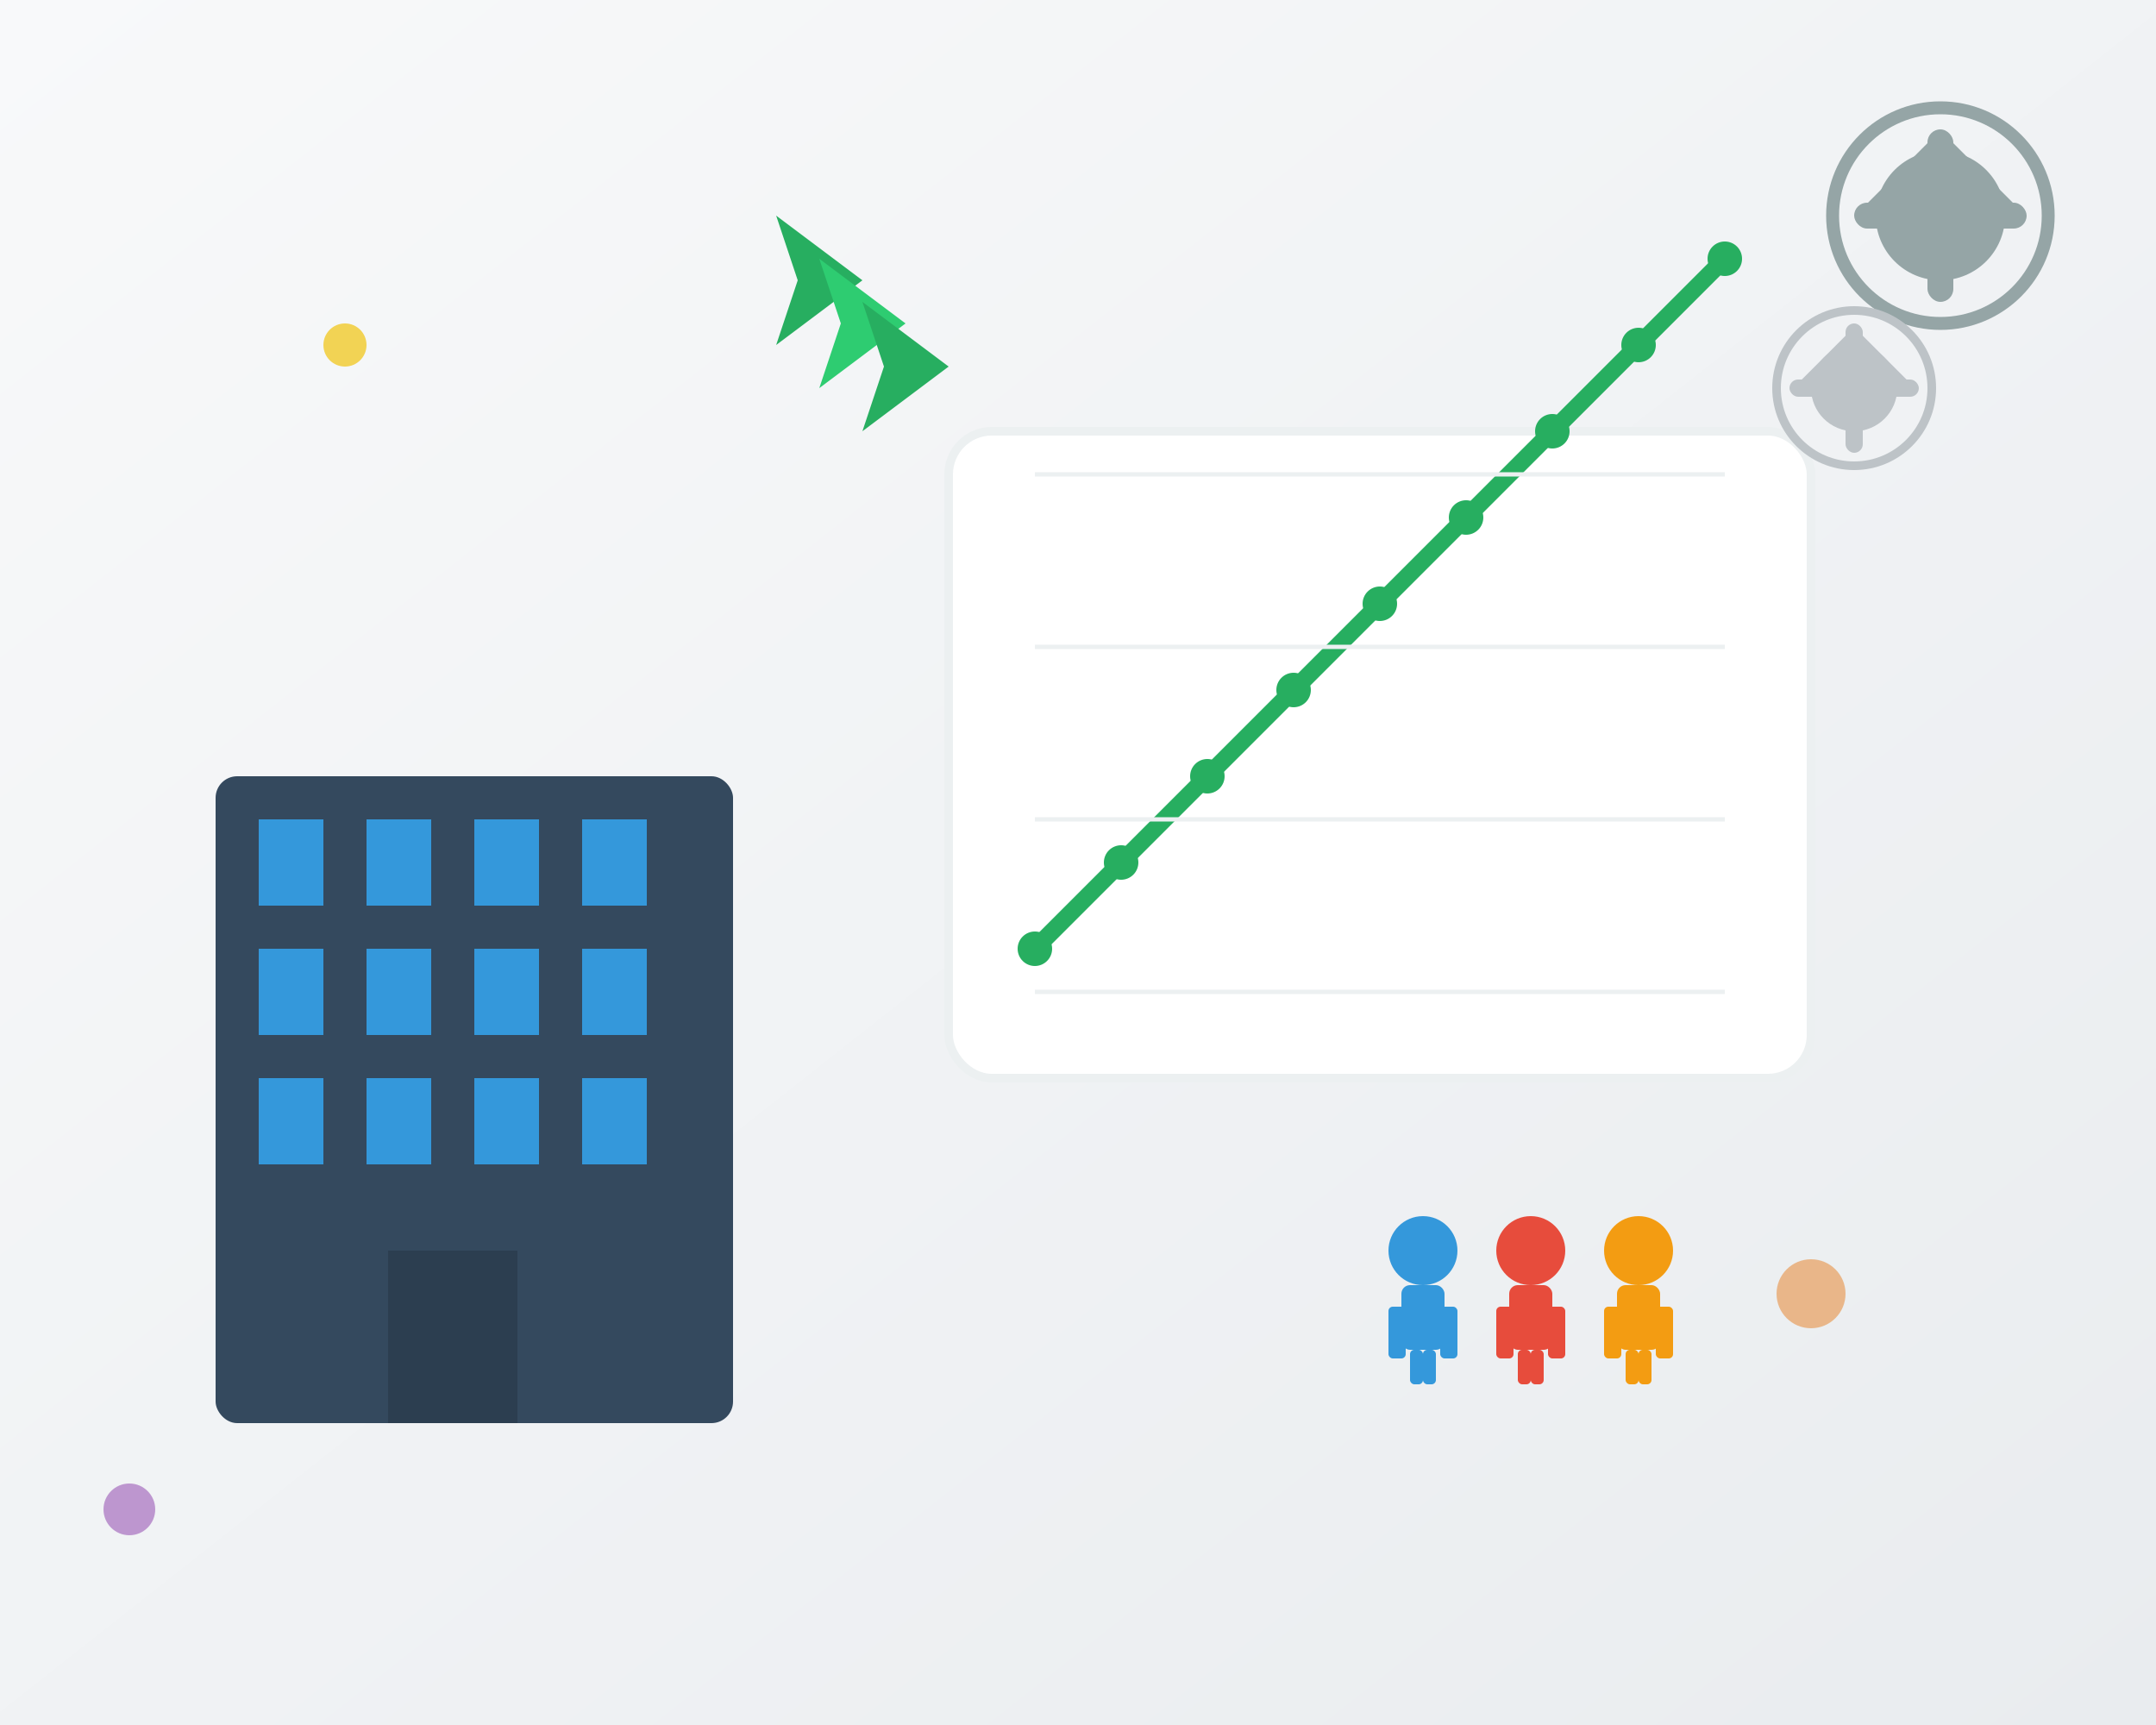 <svg width="500" height="400" viewBox="0 0 500 400" fill="none" xmlns="http://www.w3.org/2000/svg">
    <rect x="0" y="0" width="500" height="400" fill="#333333" stroke="none"/>
    <!-- Background -->
    <rect width="500" height="400" fill="url(#backgroundGradient)"/>
    
    <!-- Business building -->
    <rect x="50" y="180" width="120" height="150" fill="#34495e" rx="5"/>
    <rect x="60" y="190" width="15" height="20" fill="#3498db"/>
    <rect x="85" y="190" width="15" height="20" fill="#3498db"/>
    <rect x="110" y="190" width="15" height="20" fill="#3498db"/>
    <rect x="135" y="190" width="15" height="20" fill="#3498db"/>
    
    <rect x="60" y="220" width="15" height="20" fill="#3498db"/>
    <rect x="85" y="220" width="15" height="20" fill="#3498db"/>
    <rect x="110" y="220" width="15" height="20" fill="#3498db"/>
    <rect x="135" y="220" width="15" height="20" fill="#3498db"/>
    
    <rect x="60" y="250" width="15" height="20" fill="#3498db"/>
    <rect x="85" y="250" width="15" height="20" fill="#3498db"/>
    <rect x="110" y="250" width="15" height="20" fill="#3498db"/>
    <rect x="135" y="250" width="15" height="20" fill="#3498db"/>
    
    <rect x="90" y="290" width="30" height="40" fill="#2c3e50"/>
    
    <!-- Growth chart -->
    <rect x="220" y="100" width="200" height="150" fill="white" stroke="#ecf0f1" stroke-width="2" rx="10"/>
    <path d="M240 220 L260 200 L280 180 L300 160 L320 140 L340 120 L360 100 L380 80 L400 60" 
          stroke="#27ae60" stroke-width="4" fill="none" stroke-linecap="round"/>
    
    <!-- Chart points -->
    <circle cx="240" cy="220" r="4" fill="#27ae60"/>
    <circle cx="260" cy="200" r="4" fill="#27ae60"/>
    <circle cx="280" cy="180" r="4" fill="#27ae60"/>
    <circle cx="300" cy="160" r="4" fill="#27ae60"/>
    <circle cx="320" cy="140" r="4" fill="#27ae60"/>
    <circle cx="340" cy="120" r="4" fill="#27ae60"/>
    <circle cx="360" cy="100" r="4" fill="#27ae60"/>
    <circle cx="380" cy="80" r="4" fill="#27ae60"/>
    <circle cx="400" cy="60" r="4" fill="#27ae60"/>
    
    <!-- Chart grid lines -->
    <line x1="240" y1="110" x2="400" y2="110" stroke="#ecf0f1" stroke-width="1"/>
    <line x1="240" y1="150" x2="400" y2="150" stroke="#ecf0f1" stroke-width="1"/>
    <line x1="240" y1="190" x2="400" y2="190" stroke="#ecf0f1" stroke-width="1"/>
    <line x1="240" y1="230" x2="400" y2="230" stroke="#ecf0f1" stroke-width="1"/>
    
    <!-- People figures -->
    <g transform="translate(320, 280)">
        <!-- Person 1 -->
        <circle cx="10" cy="10" r="8" fill="#3498db"/>
        <rect x="5" y="18" width="10" height="15" fill="#3498db" rx="2"/>
        <rect x="2" y="23" width="4" height="12" fill="#3498db" rx="1"/>
        <rect x="14" y="23" width="4" height="12" fill="#3498db" rx="1"/>
        <rect x="7" y="33" width="3" height="8" fill="#3498db" rx="1"/>
        <rect x="10" y="33" width="3" height="8" fill="#3498db" rx="1"/>
        
        <!-- Person 2 -->
        <circle cx="35" cy="10" r="8" fill="#e74c3c"/>
        <rect x="30" y="18" width="10" height="15" fill="#e74c3c" rx="2"/>
        <rect x="27" y="23" width="4" height="12" fill="#e74c3c" rx="1"/>
        <rect x="39" y="23" width="4" height="12" fill="#e74c3c" rx="1"/>
        <rect x="32" y="33" width="3" height="8" fill="#e74c3c" rx="1"/>
        <rect x="35" y="33" width="3" height="8" fill="#e74c3c" rx="1"/>
        
        <!-- Person 3 -->
        <circle cx="60" cy="10" r="8" fill="#f39c12"/>
        <rect x="55" y="18" width="10" height="15" fill="#f39c12" rx="2"/>
        <rect x="52" y="23" width="4" height="12" fill="#f39c12" rx="1"/>
        <rect x="64" y="23" width="4" height="12" fill="#f39c12" rx="1"/>
        <rect x="57" y="33" width="3" height="8" fill="#f39c12" rx="1"/>
        <rect x="60" y="33" width="3" height="8" fill="#f39c12" rx="1"/>
    </g>
    
    <!-- Gears -->
    <g transform="translate(450, 50)">
        <circle cx="0" cy="0" r="25" fill="none" stroke="#95a5a6" stroke-width="3"/>
        <circle cx="0" cy="0" r="15" fill="#95a5a6"/>
        <rect x="-20" y="-3" width="40" height="6" fill="#95a5a6" rx="3"/>
        <rect x="-3" y="-20" width="6" height="40" fill="#95a5a6" rx="3"/>
        <rect x="-14" y="-14" width="28" height="6" fill="#95a5a6" rx="3" transform="rotate(45)"/>
        <rect x="-14" y="-14" width="28" height="6" fill="#95a5a6" rx="3" transform="rotate(-45)"/>
    </g>
    
    <g transform="translate(430, 90)">
        <circle cx="0" cy="0" r="18" fill="none" stroke="#bdc3c7" stroke-width="2"/>
        <circle cx="0" cy="0" r="10" fill="#bdc3c7"/>
        <rect x="-15" y="-2" width="30" height="4" fill="#bdc3c7" rx="2"/>
        <rect x="-2" y="-15" width="4" height="30" fill="#bdc3c7" rx="2"/>
        <rect x="-10" y="-10" width="20" height="4" fill="#bdc3c7" rx="2" transform="rotate(45)"/>
        <rect x="-10" y="-10" width="20" height="4" fill="#bdc3c7" rx="2" transform="rotate(-45)"/>
    </g>
    
    <!-- Success arrows -->
    <g transform="translate(180, 50)">
        <path d="M0 30 L20 15 L0 0 L5 15 Z" fill="#27ae60"/>
        <path d="M10 40 L30 25 L10 10 L15 25 Z" fill="#2ecc71"/>
        <path d="M20 50 L40 35 L20 20 L25 35 Z" fill="#27ae60"/>
    </g>
    
    <!-- Decorative elements -->
    <circle cx="80" cy="80" r="5" fill="#f1c40f" opacity="0.7"/>
    <circle cx="420" cy="300" r="8" fill="#e67e22" opacity="0.5"/>
    <circle cx="30" cy="350" r="6" fill="#9b59b6" opacity="0.6"/>
    
    <defs>
        <linearGradient id="backgroundGradient" x1="0%" y1="0%" x2="100%" y2="100%">
            <stop offset="0%" stop-color="#f8f9fa"/>
            <stop offset="100%" stop-color="#e9ecef"/>
        </linearGradient>
    </defs>
</svg>
